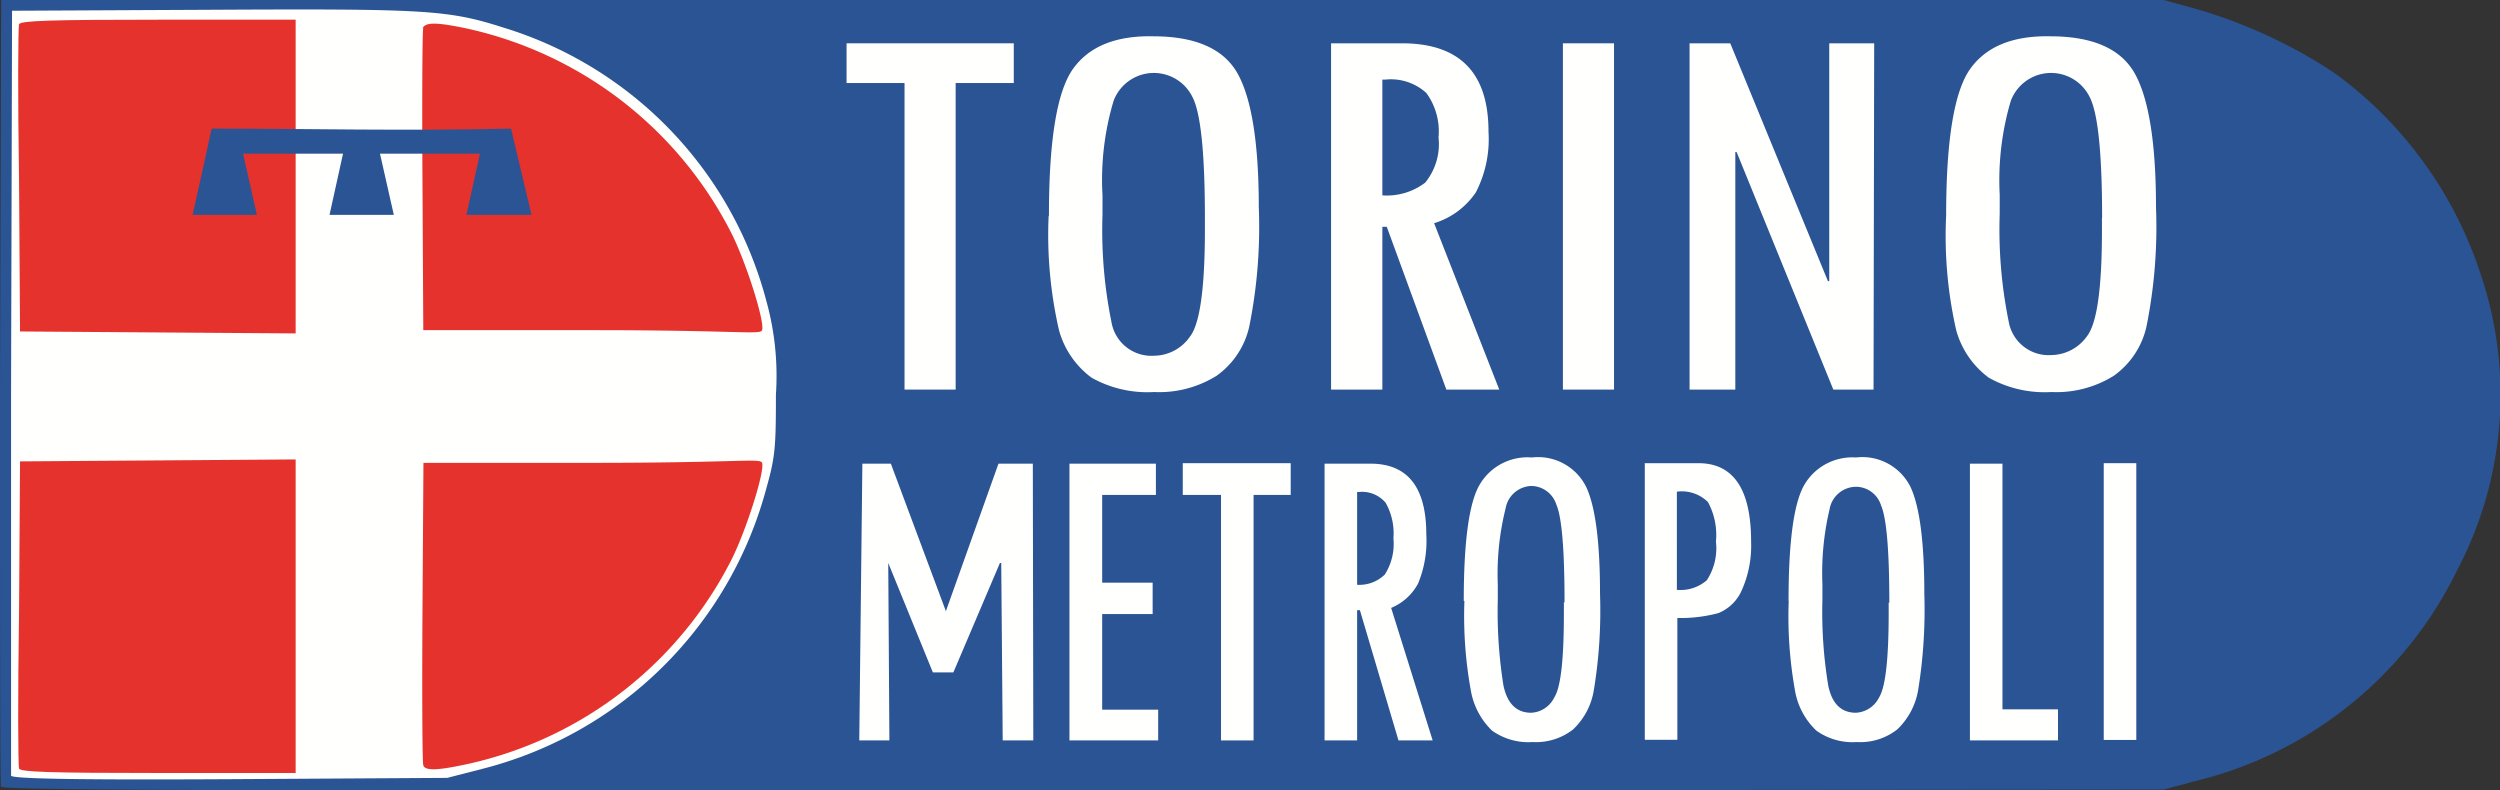 <svg xmlns="http://www.w3.org/2000/svg" viewBox="0 0 153.56 48.55">
  <rect x="0" y="0" width="153.56" height="48.55" fill="#333333" stroke="none"/>
  <defs>
    <style>
      .cls-1 {
        fill: #2a5493;
      }

      .cls-2 {
        fill: #fffffe;
      }

      .cls-3 {
        fill: #e5322c;
      }
    </style>
  </defs>
  <title>g4411</title>
  <g id="Livello_2" data-name="Livello 2">
    <g id="Livello_1-2" data-name="Livello 1">
      <g id="g4411">
        <g id="g4383">
          <path id="path4222" class="cls-1" d="M.06,48.32C0,48.16,0,37.23,0,24L.07,0H132.9l2.21.61a31.13,31.13,0,0,1,8.28,3.87,24.76,24.76,0,0,1,9,12.42A23.11,23.11,0,0,1,150.94,35a24.23,24.23,0,0,1-16.19,13l-1.85.5-66.37.06C13.28,48.58.15,48.54.06,48.32Z"/>
          <path id="path4220" class="cls-2" d="M29.69,47.21A24.24,24.24,0,0,0,47.05,30.08c.56-2,.61-2.51.61-5.84a17.22,17.22,0,0,0-.6-5.8A23.93,23.93,0,0,0,30.94,1.7C27.53.61,26.22.53,12.91.6L.74.66.68,24c0,12.84,0,23.48,0,23.64s2.65.28,13.45.22l13.34-.08Z"/>
          <g id="g4224">
            <path id="path4218" class="cls-3" d="M1.17,47.21c-.06-.15-.08-4.46,0-9.58l.06-9.29,8.47-.06,8.46-.06V47.48H9.69C3.16,47.48,1.25,47.42,1.17,47.21Z"/>
            <path id="path4216" class="cls-3" d="M26,47c-.06-.16-.08-4.41-.05-9.47l.06-9.1H36.33c9.11,0,10.37-.3,10.48,0,.18.47-.92,4-1.85,5.89A23.94,23.94,0,0,1,28.67,46.94C26.82,47.34,26.1,47.35,26,47Z"/>
          </g>
          <g id="g4224-0">
            <path id="path4218-2" class="cls-3" d="M1.17,1.49c-.06.15-.08,4.46,0,9.57l.06,9.3,8.47.06,8.46.06V1.21H9.69C3.16,1.21,1.25,1.27,1.17,1.49Z"/>
            <path id="path4216-7" class="cls-3" d="M26,1.71c-.06.15-.08,4.41-.05,9.46L26,20.28H36.33c9.11,0,10.37.3,10.48,0,.18-.47-.92-4-1.85-5.89A24,24,0,0,0,28.67,1.75c-1.85-.39-2.57-.4-2.71,0Z"/>
          </g>
          <path id="path4249" class="cls-1" d="M13,7.9c-.38,1.77-.82,3.74-1.17,5.3h3.95l-.85-3.76h6.14l-.83,3.76h3.95l-.85-3.76h6.14l-.83,3.76h4L31.39,7.9C24.86,8.05,18.91,7.9,13,7.9Z"/>
          <g id="text4281">
            <path id="path4371" class="cls-2" d="M62.27,5.1H58.7V23.93H55.56V5.1H52V2.66H62.27Z"/>
            <path id="path4373" class="cls-2" d="M64.43,13.23q0-6.93,1.48-9t4.92-2c2.61,0,4.34.77,5.19,2.29s1.3,4.25,1.3,8.2a30.93,30.93,0,0,1-.59,7.36,5.07,5.07,0,0,1-2,3,6.66,6.66,0,0,1-3.84,1,7,7,0,0,1-3.84-.88,5.41,5.41,0,0,1-2-2.91,26.14,26.14,0,0,1-.64-7Zm9.58.16q0-6.06-.79-7.48a2.64,2.64,0,0,0-4.82.29A16.92,16.92,0,0,0,67.72,12v1.17a28.32,28.32,0,0,0,.55,6.61,2.49,2.49,0,0,0,2.63,2.07,2.71,2.71,0,0,0,2.19-1.17q.91-1.17.92-6.46v-.79Z"/>
            <path id="path4375" class="cls-2" d="M92.09,23.93H88.84l-3.66-10h-.27v10H81.76V2.66h4.35q5.33,0,5.32,5.44a7.11,7.11,0,0,1-.78,3.72,4.78,4.78,0,0,1-2.56,1.89l4,10.22ZM84.91,12a3.89,3.89,0,0,0,2.63-.78,3.74,3.74,0,0,0,.82-2.78,4,4,0,0,0-.75-2.73,3.23,3.23,0,0,0-2.52-.82h-.18Z"/>
            <path id="path4377" class="cls-2" d="M96,2.66h3.14V23.93H96Z"/>
            <path id="path4379" class="cls-2" d="M115.08,23.93h-2.47L106.67,9.34h-.08V23.93h-2.81V2.66h2.5l6,14.61h.08V2.66h2.76Z"/>
            <path id="path4381" class="cls-2" d="M119.54,13.23q0-6.93,1.48-9t4.92-2c2.61,0,4.34.77,5.19,2.29s1.3,4.25,1.3,8.2a30.93,30.93,0,0,1-.59,7.36,5.07,5.07,0,0,1-2,3,6.66,6.66,0,0,1-3.84,1,7,7,0,0,1-3.84-.88,5.41,5.41,0,0,1-2-2.91A26.14,26.14,0,0,1,119.54,13.23Zm9.58.16q0-6.06-.79-7.48a2.64,2.64,0,0,0-4.82.29,17.18,17.18,0,0,0-.68,5.76v1.17a28.32,28.32,0,0,0,.55,6.61A2.49,2.49,0,0,0,126,21.81a2.73,2.73,0,0,0,2.2-1.17c.6-.78.91-2.93.91-6.46v-.79Z"/>
          </g>
          <g id="text4285">
            <path id="path4306" class="cls-2" d="M63.47,45.48H61.59l-.09-10.9h-.08L58.56,41.3H57.3l-2.74-6.72h0l.07,10.9H52.78l.19-17h1.75l3.38,9.06,3.23-9.06h2.11Z"/>
            <path id="path4308" class="cls-2" d="M71.14,45.48H65.69v-17H71V30.4H67.7v5.39h3.1v1.93H67.7v5.87h3.44Z"/>
            <path id="path4310" class="cls-2" d="M79.28,30.4H77V45.48h-2V30.4H72.65V28.45h6.63Z"/>
            <path id="path4312" class="cls-2" d="M88,45.48h-2.1l-2.37-8h-.17v8h-2v-17h2.82q3.43,0,3.43,4.35a6.86,6.86,0,0,1-.5,3,3.29,3.29,0,0,1-1.66,1.51L88,45.48Zm-4.64-9.56a2.24,2.24,0,0,0,1.7-.63,3.5,3.5,0,0,0,.53-2.22,3.82,3.82,0,0,0-.48-2.19,1.89,1.89,0,0,0-1.64-.66h-.11Z"/>
            <path id="path4314" class="cls-2" d="M89.91,36.91q0-5.55,1-7.18a3.4,3.4,0,0,1,3.18-1.63,3.3,3.3,0,0,1,3.35,1.83q.84,1.82.84,6.56a30,30,0,0,1-.38,5.9,4.25,4.25,0,0,1-1.28,2.42,3.71,3.71,0,0,1-2.49.77,3.85,3.85,0,0,1-2.48-.7,4.47,4.47,0,0,1-1.28-2.33,25.57,25.57,0,0,1-.42-5.64ZM96.1,37q0-4.84-.5-6a1.64,1.64,0,0,0-1.51-1.15,1.66,1.66,0,0,0-1.61,1.38A16.55,16.55,0,0,0,92,35.89v.94a28.8,28.8,0,0,0,.35,5.29c.24,1.11.81,1.66,1.7,1.66a1.67,1.67,0,0,0,1.42-.94c.4-.62.59-2.34.59-5.17V37Z"/>
            <path id="path4316" class="cls-2" d="M101,28.45h3.32q3.24,0,3.24,4.82a6.71,6.71,0,0,1-.58,3,2.66,2.66,0,0,1-1.43,1.39,9.06,9.06,0,0,1-2.52.3v7.48h-2v-17Zm2,7.78a2.45,2.45,0,0,0,1.84-.59,3.58,3.58,0,0,0,.56-2.37,4.24,4.24,0,0,0-.49-2.43,2.28,2.28,0,0,0-1.91-.64Z"/>
            <path id="path4318" class="cls-2" d="M109.86,36.91q0-5.55,1-7.18A3.41,3.41,0,0,1,114,28.1a3.3,3.3,0,0,1,3.36,1.83q.84,1.82.84,6.56a30.79,30.79,0,0,1-.38,5.9,4.32,4.32,0,0,1-1.29,2.42,3.68,3.68,0,0,1-2.48.77,3.82,3.82,0,0,1-2.48-.7,4.41,4.41,0,0,1-1.29-2.33,25.75,25.75,0,0,1-.41-5.64Zm6.19.13q0-4.84-.51-6A1.62,1.62,0,0,0,114,29.9a1.66,1.66,0,0,0-1.62,1.38,17,17,0,0,0-.44,4.61v.94a27.72,27.72,0,0,0,.36,5.29c.23,1.11.8,1.66,1.7,1.66a1.69,1.69,0,0,0,1.42-.94c.39-.62.59-2.34.59-5.17V37Z"/>
            <path id="path4320" class="cls-2" d="M126.48,45.48H121v-17h2V43.57h3.41v1.91Z"/>
            <path id="path4322" class="cls-2" d="M129.22,28.45h2v17h-2v-17Z"/>
          </g>
        </g>
      </g>
    </g>
  </g>
</svg>
